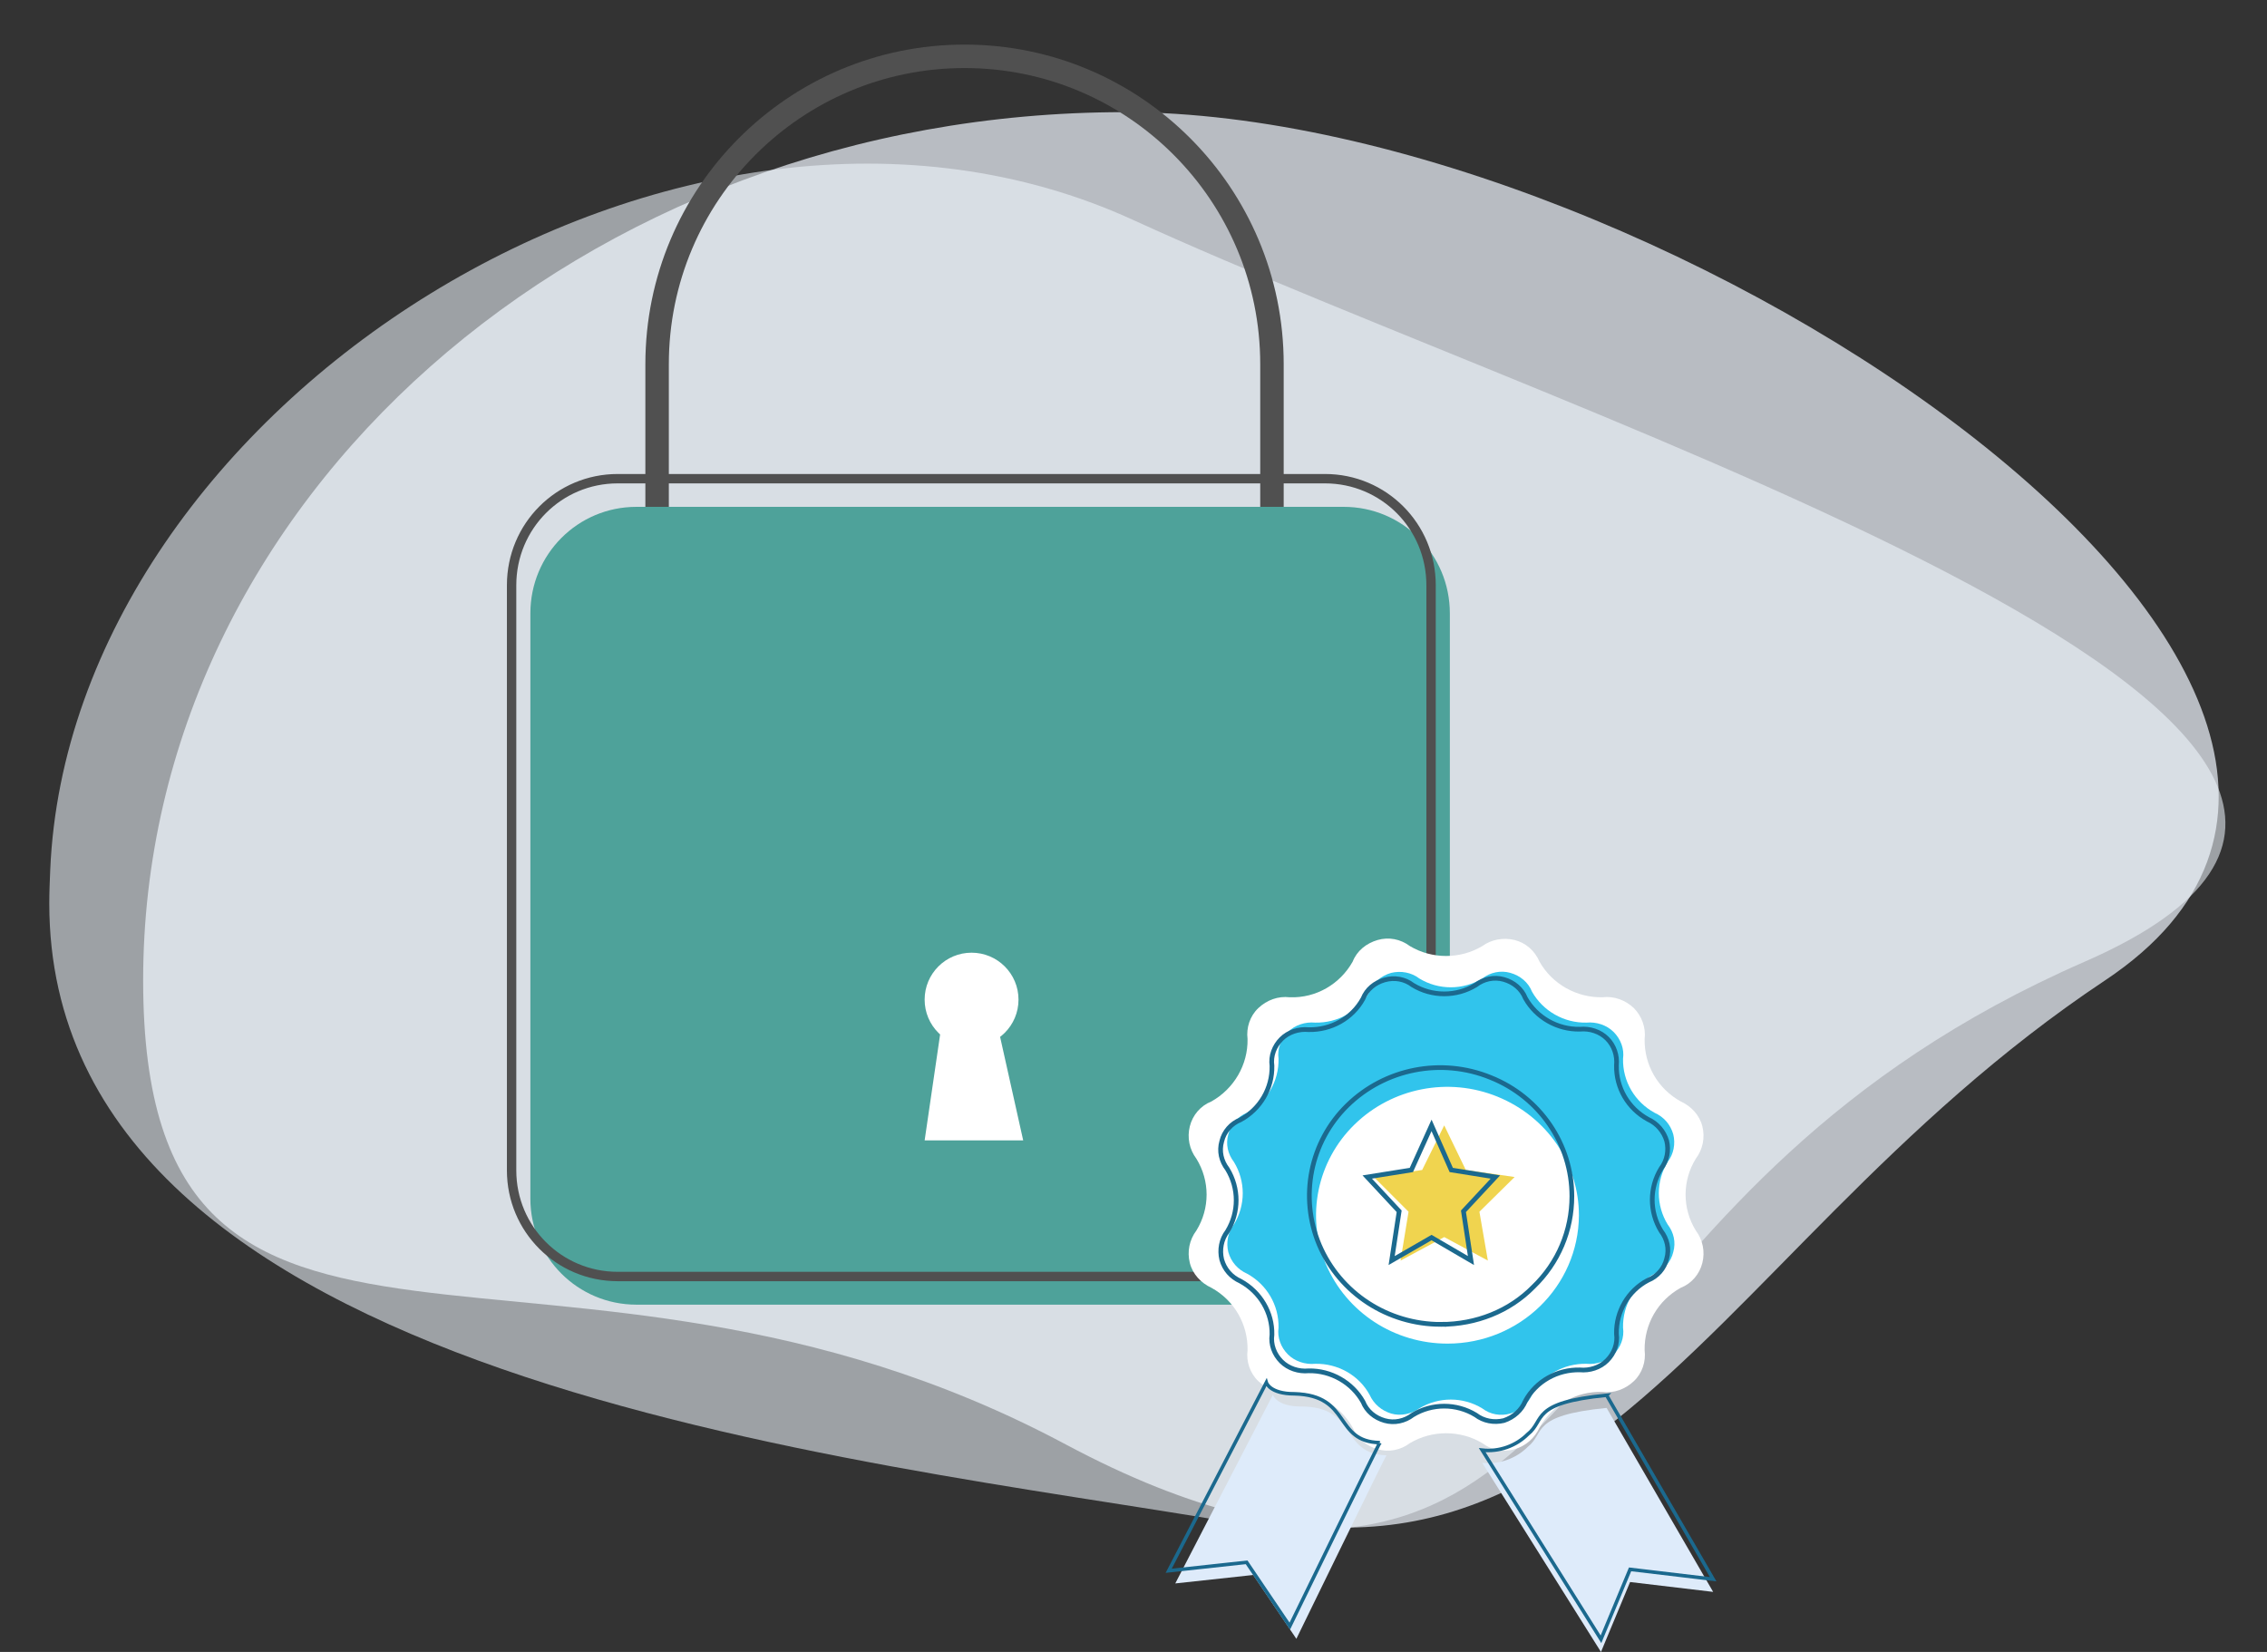 <svg version="1.1" id="Layer_1" xmlns="http://www.w3.org/2000/svg" xmlns:xlink="http://www.w3.org/1999/xlink" x="0" y="0" viewBox="0 0 483 352" xml:space="preserve"><rect x="0" y="0" width="483" height="352" fill="#333333" stroke="none"/><style>.st7{fill:#fff}.st10,.st12{fill:none;stroke:#1b698e}.st12{stroke-width:.75}</style><defs><path id="SVGID_1_" d="M227.1 307.8c108 57.6 130.9-38.7 221.4-98.9s-93.6-185-209-185-209 82.8-209 185 88.7 41.2 196.6 98.9z"/></defs><clipPath id="SVGID_2_"><use xlink:href="#SVGID_1_" overflow="visible"/></clipPath><g clip-path="url(#SVGID_2_)"><defs><path id="SVGID_3_" d="M-832.5-828.1h1440v2659h-1440z"/></defs><clipPath id="SVGID_4_"><use xlink:href="#SVGID_3_" overflow="visible"/></clipPath><path opacity=".7" clip-path="url(#SVGID_4_)" fill="#f1f7ff" d="M25.5 18.9h452.2v311.6H25.5z"/></g><defs><path id="SVGID_5_" d="M263.2 324.5c79.9 13.7 72.2-72.1 181-119.6 108.8-47.6-106.8-114-202.7-158-95.9-44-226.6 39.6-230.8 138.5-.1 2.4-.2 4.8-.2 7.1 0 102.2 172.8 118.3 252.7 132z"/></defs><clipPath id="SVGID_6_"><use xlink:href="#SVGID_5_" overflow="visible"/></clipPath><g clip-path="url(#SVGID_6_)"><defs><path id="SVGID_7_" d="M-832.5-828.1h1440v2659h-1440z"/></defs><clipPath id="SVGID_8_"><use xlink:href="#SVGID_7_" overflow="visible"/></clipPath><path opacity=".561" clip-path="url(#SVGID_8_)" fill="#f1f7ff" d="M5.5 29.9h473.6V331H5.5z"/></g><g id="Page-1"><g id="Patch_v6" transform="translate(-939 -825)"><g id="Artboard-1_x40_1x" transform="translate(940 828)"><path id="Shape" d="M139 121.5V74.6C139 38.4 168.3 9 204.5 9S270 38.4 270 74.6V122" fill="none" stroke="#505050" stroke-width="5"/><path id="Rectangle-path" d="M134.6 105h150.7c12.5 0 22.6 10.1 22.6 22.7v124.7c0 12.5-10.1 22.6-22.6 22.6H134.6c-12.5 0-22.6-10.1-22.6-22.6V127.7c0-12.6 10.1-22.7 22.6-22.7z" fill="#4ea29a"/><path id="Rectangle-path_1_" d="M130.6 99h150.7c12.5 0 22.6 10.1 22.6 22.7v124.7c0 12.5-10.1 22.6-22.6 22.6H130.6c-12.5 0-22.6-10.1-22.6-22.6V121.7c0-12.6 10.1-22.7 22.6-22.7z" fill="none" stroke="#505050" stroke-width="2"/><circle id="Oval" class="st7" cx="206" cy="210" r="10"/><path id="Shape_1_" class="st7" d="M217 240h-21l3.8-26h11.4z"/><path id="Shape_2_" d="M315.8 252c-6.7.7-5.3 2.3-6.8 3.5-1 1-2.5 1.6-3.9 1.5l10.3 17 2.5-6.3 7.2.9-9.3-16.6z" fill="#f2f8ff"/><path id="Shape_3_" class="st7" d="M327 301.2c2.7-4.8 7.8-7.8 13.4-7.6 2.5.3 4.9-.6 6.7-2.3 1.8-1.7 2.6-4.2 2.3-6.6-.1-5.5 2.8-10.6 7.7-13.3 2.3-.9 4-2.9 4.6-5.3.6-2.4.1-4.9-1.4-6.9-2.9-4.7-2.9-10.6 0-15.3 1.5-2 2-4.5 1.4-6.9-.6-2.4-2.4-4.3-4.6-5.3-4.9-2.7-7.8-7.8-7.7-13.3.3-2.4-.6-4.9-2.3-6.6-1.8-1.7-4.2-2.6-6.7-2.3-5.5.1-10.7-2.8-13.4-7.6-1-2.3-2.9-4-5.3-4.6s-5-.1-6.9 1.3c-4.7 2.8-10.7 2.8-15.4 0-2-1.5-4.5-2-6.9-1.3s-4.4 2.3-5.3 4.6c-2.7 4.8-7.8 7.8-13.4 7.6-2.5-.3-4.9.6-6.7 2.3s-2.6 4.2-2.3 6.6c.1 5.5-2.9 10.6-7.7 13.3-2.3.9-4 2.9-4.6 5.3s-.1 4.9 1.4 6.9c2.9 4.7 2.9 10.6 0 15.3-1.5 2-2 4.5-1.4 6.9.6 2.4 2.4 4.3 4.6 5.3 4.9 2.7 7.8 7.8 7.7 13.3-.3 2.4.5 4.9 2.3 6.6 1.8 1.7 4.2 2.6 6.7 2.3 5.6-.1 10.7 2.8 13.4 7.6 1 2.3 2.9 3.9 5.3 4.6s4.9.2 6.9-1.3c4.7-2.8 10.7-2.8 15.4 0 2 1.5 4.5 2 6.9 1.3s4.3-2.4 5.3-4.6z"/><g id="Group-2" transform="translate(140 195)"><path id="Shape_4_" d="M185.4 99.2c2.3-4.2 6.8-6.7 11.6-6.6 2.1.2 4.3-.5 5.8-2s2.3-3.6 2-5.7c-.1-4.8 2.5-9.2 6.7-11.5 2-.8 3.5-2.5 4-4.6.6-2.1.1-4.2-1.2-5.9-2.5-4.1-2.5-9.2 0-13.3 1.3-1.7 1.7-3.9 1.2-5.9-.6-2.1-2-3.7-4-4.6-4.2-2.3-6.8-6.7-6.7-11.5.3-2.1-.5-4.2-2-5.7s-3.7-2.2-5.8-2c-4.8.1-9.3-2.5-11.6-6.6-.8-2-2.5-3.4-4.6-4-2.1-.6-4.3-.1-6 1.2-4.1 2.5-9.3 2.5-13.4 0-1.7-1.3-3.9-1.7-6-1.2-2.1.6-3.8 2-4.6 4-2.3 4.2-6.8 6.7-11.6 6.6-2.1-.2-4.3.5-5.8 2s-2.3 3.6-2 5.7c.1 4.8-2.5 9.2-6.7 11.5-2 .8-3.5 2.5-4 4.6-.6 2.1-.1 4.2 1.2 5.9 2.5 4.1 2.5 9.2 0 13.3-1.3 1.7-1.7 3.9-1.2 5.9.6 2.1 2 3.7 4 4.6 4.2 2.3 6.8 6.7 6.7 11.5-.3 2.1.5 4.2 2 5.7s3.7 2.2 5.8 2c4.8-.1 9.3 2.4 11.6 6.6.9 2 2.6 3.4 4.6 4s4.3.1 6-1.1c4.1-2.5 9.3-2.5 13.4 0 1.7 1.3 3.9 1.7 6 1.1s3.8-2.1 4.6-4z" fill="#31c4ec"/><path id="Shape_5_" class="st10" d="M184 100.5c2.3-4.2 6.8-6.7 11.6-6.6 2.1.2 4.3-.5 5.8-2s2.3-3.6 2-5.7c-.1-4.7 2.5-9.2 6.7-11.4 2-.8 3.5-2.5 4-4.6.6-2.1.1-4.2-1.2-5.9-2.5-4.1-2.5-9.2 0-13.3 1.3-1.7 1.7-3.9 1.2-5.9-.6-2-2-3.7-4-4.6-4.2-2.3-6.8-6.7-6.7-11.5.2-2.1-.5-4.2-2-5.7s-3.7-2.2-5.8-2c-4.8.1-9.3-2.5-11.6-6.6-.8-2-2.5-3.4-4.6-4-2.1-.6-4.3-.1-6 1.2-4.1 2.5-9.3 2.5-13.4 0-1.7-1.3-3.9-1.7-6-1.1-2.1.6-3.8 2-4.6 4-2.3 4.2-6.8 6.7-11.6 6.6-2.1-.2-4.3.5-5.8 2s-2.3 3.6-2 5.7c.1 4.8-2.5 9.2-6.7 11.5-2 .8-3.5 2.5-4 4.6-.6 2.1-.1 4.2 1.2 5.9 2.5 4.1 2.5 9.2 0 13.3-1.3 1.7-1.7 3.9-1.2 6 .6 2.1 2 3.7 4 4.6 4.2 2.3 6.8 6.7 6.7 11.4-.3 2.1.5 4.2 2 5.7s3.7 2.2 5.8 2c4.8-.1 9.3 2.5 11.6 6.6.8 2 2.5 3.4 4.6 4 2.1.6 4.3.1 6-1.2 4.1-2.5 9.3-2.5 13.4 0 1.7 1.3 3.9 1.7 6 1.2 2.1-.7 3.8-2.2 4.6-4.2z"/><path id="Shape_6_" d="M136.2 101.7c-5.3 0-6-2.5-6-2.5l-20.8 40.2 16.6-1.8 9.2 13.6s19.2-39.4 19.2-39.1c-10-.3-6-10.4-18.2-10.4z" fill="#deebfa"/><path id="Shape_7_" class="st12" d="M134.8 99c-5.3 0-6-2.4-6-2.4L108 136.7l16.6-1.8 9.2 13.6s19.2-39.4 19.2-39.1c-9.9-.2-6-10.1-18.2-10.4z"/><path id="Shape-Copy" d="M201.3 102c-16.4 1.6-13 5.3-16.8 8.3-2.5 2.5-6.1 3.8-9.7 3.4l25.3 40.3 6.2-14.9 17.7 2.1-22.7-39.2z" fill-rule="evenodd" clip-rule="evenodd" fill="#deebfa"/><path id="Shape_8_" class="st12" d="M201.3 99.3c-16.4 1.6-13 5.3-16.8 8.3-2.5 2.5-6.1 3.8-9.7 3.4l25.3 40.3 6.2-14.9 17.7 2.1-22.7-39.2z"/><path id="Shape_9_" class="st7" d="M167.4 88.3c-11.3 0-21.5-6.6-25.9-16.9-4.3-10.2-1.9-22 6.1-29.8s20-10.2 30.5-5.9 17.3 14.2 17.3 25.3c-.1 15.1-12.6 27.3-28 27.3z"/><path id="Shape_10_" class="st10" d="M166 84.2c-11.3 0-21.5-6.6-25.9-16.9-4.3-10.2-2-22 6-29.8 8-7.8 20-10.2 30.5-5.9 10.5 4.2 17.3 14.2 17.3 25.3 0 7.3-2.9 14.2-8.2 19.3-5.1 5.2-12.2 8-19.7 8z"/><path id="Shape_11_" fill="#f0d44f" d="M171.3 51.3l-4.6-9.5-4.7 9.5-10.3 1.5 7.4 7.4-1.7 10.4 9.3-5 9.3 5-1.8-10.4 7.5-7.4z"/><path id="Shape_12_" class="st10" d="M168.2 51.3l-4.2-9.5-4.3 9.5-9.4 1.5 6.8 7.3-1.6 10.5 8.5-4.9 8.4 4.9-1.6-10.5 6.8-7.3z"/></g></g></g></g></svg>